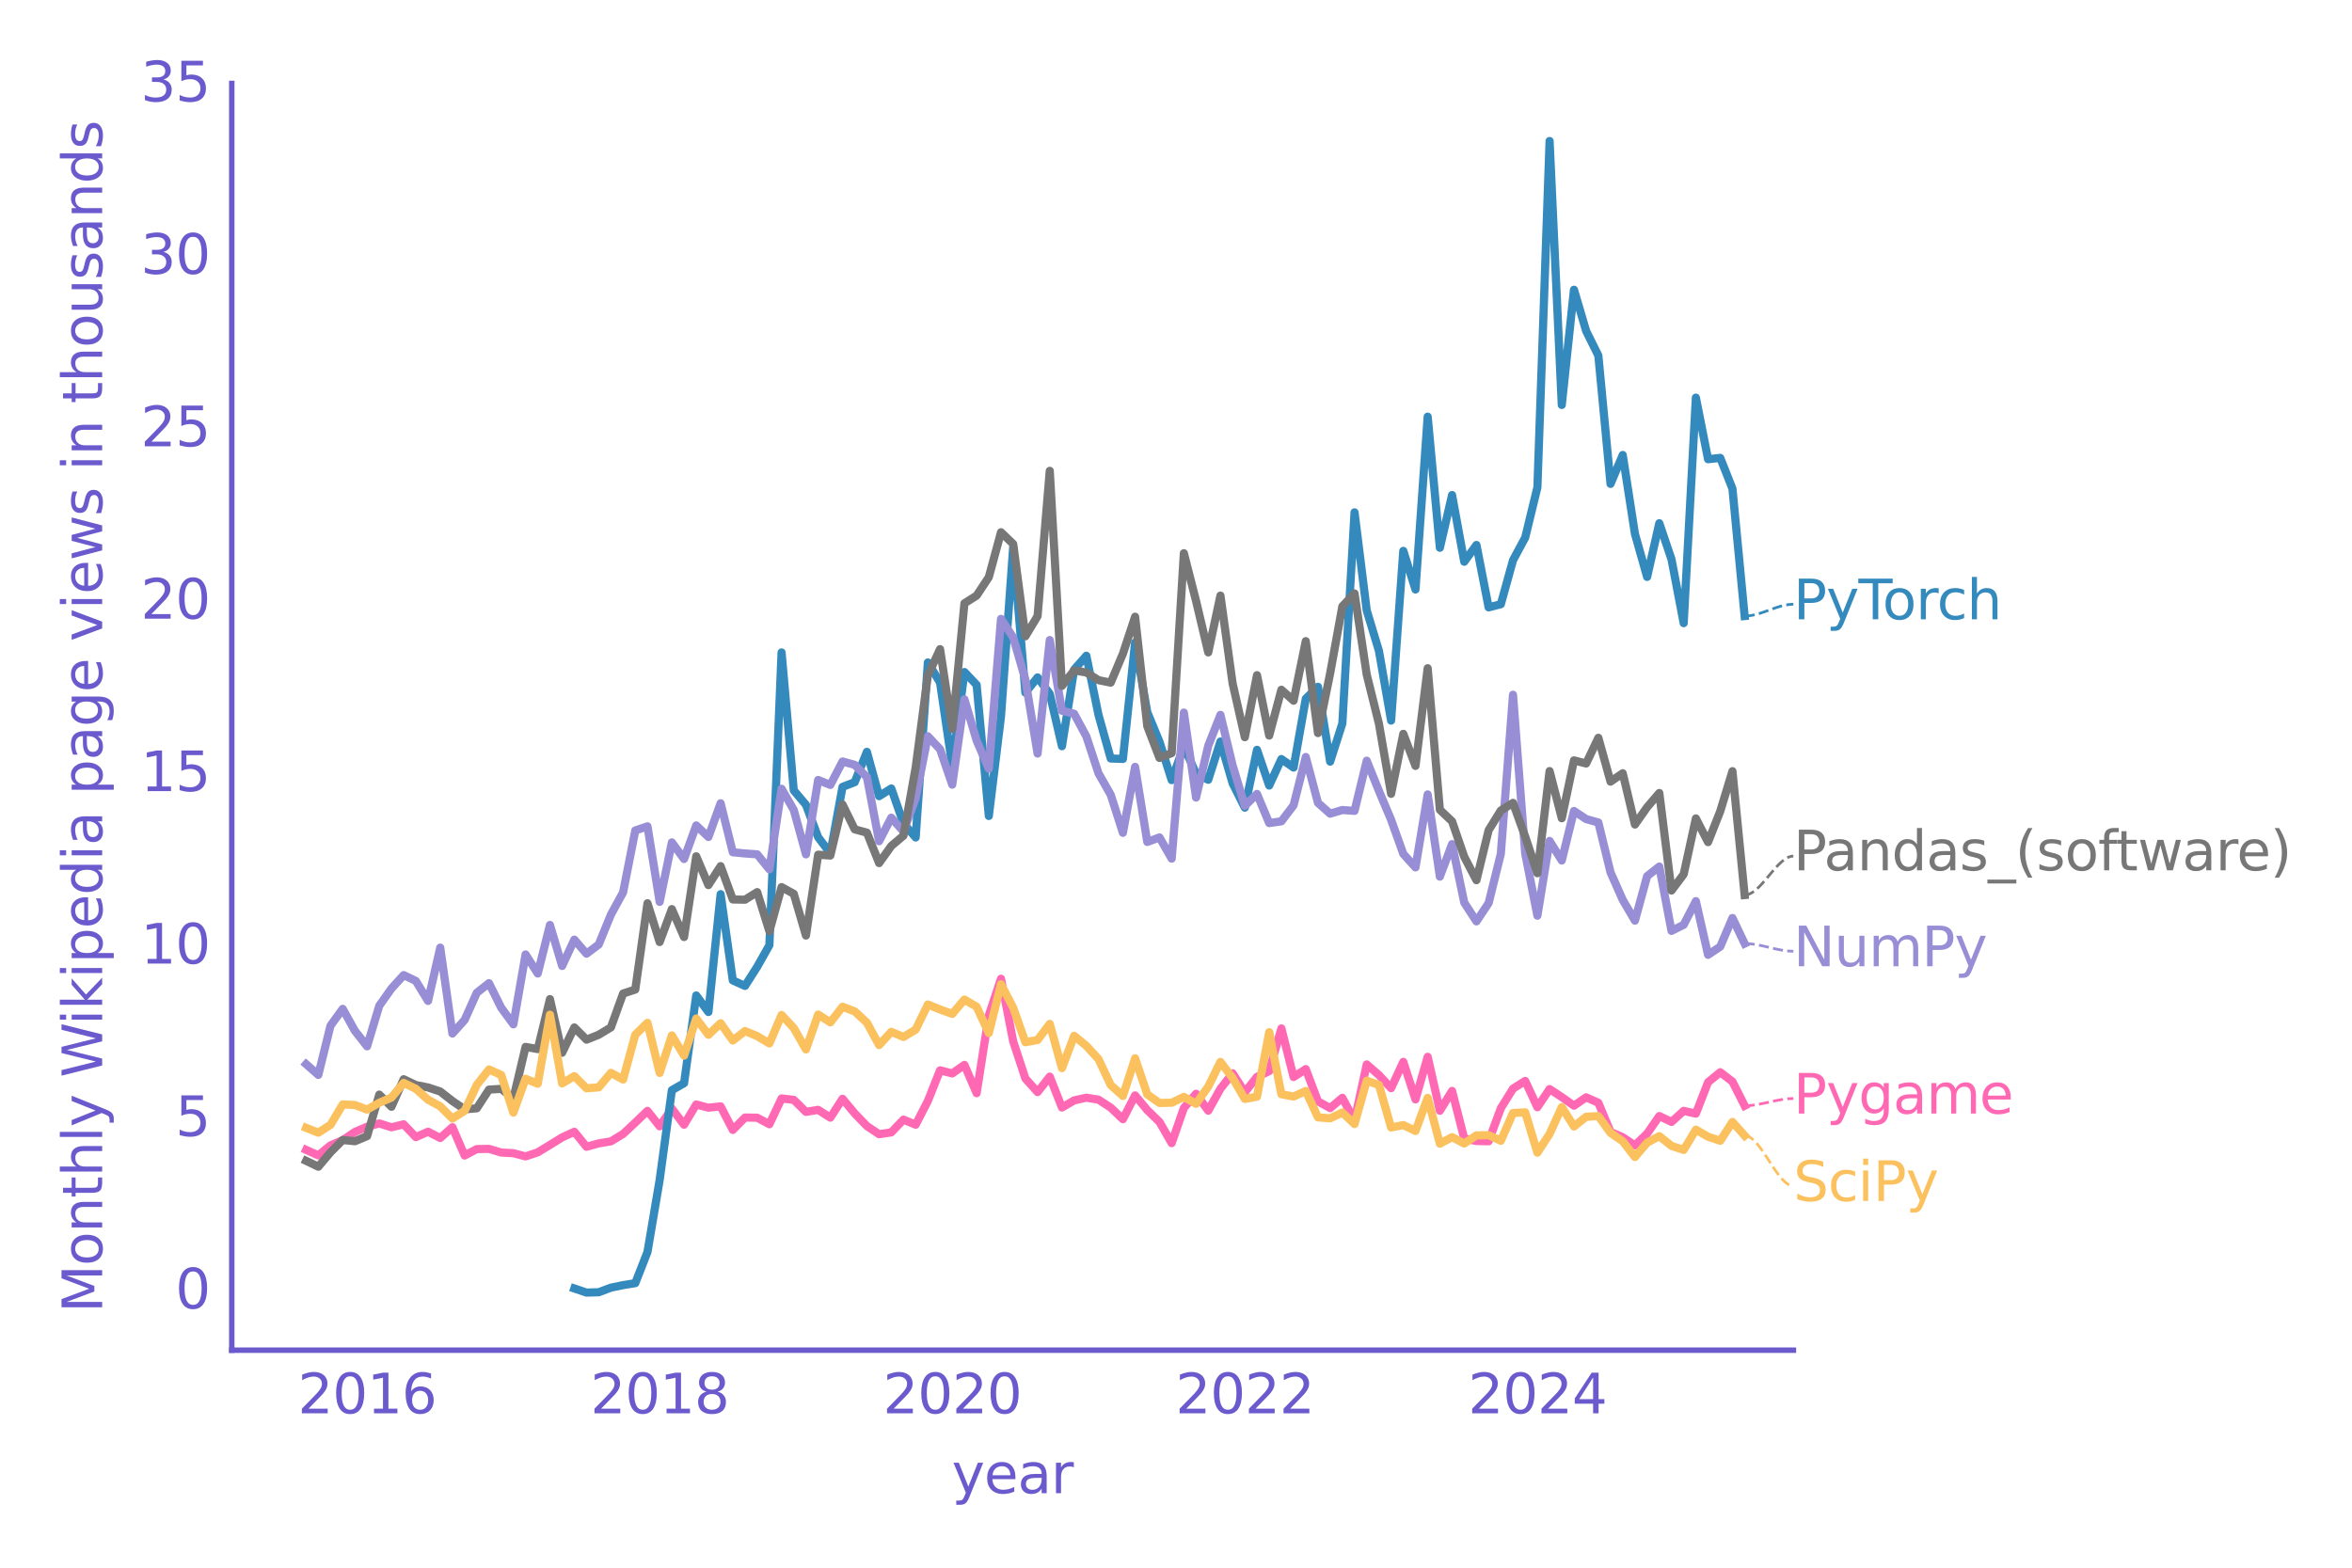 <?xml version="1.0" encoding="utf-8" standalone="no"?>
<!DOCTYPE svg PUBLIC "-//W3C//DTD SVG 1.1//EN"
  "http://www.w3.org/Graphics/SVG/1.1/DTD/svg11.dtd">
<svg xmlns:xlink="http://www.w3.org/1999/xlink" width="432pt" height="288pt" viewBox="0 0 432 288" xmlns="http://www.w3.org/2000/svg" version="1.1">
 <defs>
  <style type="text/css">*{stroke-linejoin: round; stroke-linecap: butt}</style>
 </defs>
 <g id="figure_1">
  <g id="patch_1">
   <path d="M 0 288 
L 432 288 
L 432 0 
L 0 0 
z
" style="fill: #ffffff"/>
  </g>
  <g id="axes_1">
   <g id="patch_2">
    <path d="M 42.57 248.04 
L 329.4 248.04 
L 329.4 15.323 
L 42.57 15.323 
z
" style="fill: #ffffff"/>
   </g>
   <g id="matplotlib.axis_1">
    <g id="xtick_1">
     <g id="line2d_1"/>
     <g id="line2d_2"/>
     <g id="text_1">
      <!-- 2016 -->
      <g style="fill: #6a5acd" transform="translate(54.699 259.638) scale(0.1 -0.1)">
       <defs>
        <path id="DejaVuSans-32" d="M 1228 531 
L 3431 531 
L 3431 0 
L 469 0 
L 469 531 
Q 828 903 1448 1529 
Q 2069 2156 2228 2338 
Q 2531 2678 2651 2914 
Q 2772 3150 2772 3378 
Q 2772 3750 2511 3984 
Q 2250 4219 1831 4219 
Q 1534 4219 1204 4116 
Q 875 4013 500 3803 
L 500 4441 
Q 881 4594 1212 4672 
Q 1544 4750 1819 4750 
Q 2544 4750 2975 4387 
Q 3406 4025 3406 3419 
Q 3406 3131 3298 2873 
Q 3191 2616 2906 2266 
Q 2828 2175 2409 1742 
Q 1991 1309 1228 531 
z
" transform="scale(0.016)"/>
        <path id="DejaVuSans-30" d="M 2034 4250 
Q 1547 4250 1301 3770 
Q 1056 3291 1056 2328 
Q 1056 1369 1301 889 
Q 1547 409 2034 409 
Q 2525 409 2770 889 
Q 3016 1369 3016 2328 
Q 3016 3291 2770 3770 
Q 2525 4250 2034 4250 
z
M 2034 4750 
Q 2819 4750 3233 4129 
Q 3647 3509 3647 2328 
Q 3647 1150 3233 529 
Q 2819 -91 2034 -91 
Q 1250 -91 836 529 
Q 422 1150 422 2328 
Q 422 3509 836 4129 
Q 1250 4750 2034 4750 
z
" transform="scale(0.016)"/>
        <path id="DejaVuSans-31" d="M 794 531 
L 1825 531 
L 1825 4091 
L 703 3866 
L 703 4441 
L 1819 4666 
L 2450 4666 
L 2450 531 
L 3481 531 
L 3481 0 
L 794 0 
L 794 531 
z
" transform="scale(0.016)"/>
        <path id="DejaVuSans-36" d="M 2113 2584 
Q 1688 2584 1439 2293 
Q 1191 2003 1191 1497 
Q 1191 994 1439 701 
Q 1688 409 2113 409 
Q 2538 409 2786 701 
Q 3034 994 3034 1497 
Q 3034 2003 2786 2293 
Q 2538 2584 2113 2584 
z
M 3366 4563 
L 3366 3988 
Q 3128 4100 2886 4159 
Q 2644 4219 2406 4219 
Q 1781 4219 1451 3797 
Q 1122 3375 1075 2522 
Q 1259 2794 1537 2939 
Q 1816 3084 2150 3084 
Q 2853 3084 3261 2657 
Q 3669 2231 3669 1497 
Q 3669 778 3244 343 
Q 2819 -91 2113 -91 
Q 1303 -91 875 529 
Q 447 1150 447 2328 
Q 447 3434 972 4092 
Q 1497 4750 2381 4750 
Q 2619 4750 2861 4703 
Q 3103 4656 3366 4563 
z
" transform="scale(0.016)"/>
       </defs>
       <use xlink:href="#DejaVuSans-32"/>
       <use xlink:href="#DejaVuSans-30" transform="translate(63.623 0)"/>
       <use xlink:href="#DejaVuSans-31" transform="translate(127.246 0)"/>
       <use xlink:href="#DejaVuSans-36" transform="translate(190.869 0)"/>
      </g>
     </g>
    </g>
    <g id="xtick_2">
     <g id="line2d_3"/>
     <g id="line2d_4"/>
     <g id="text_2">
      <!-- 2018 -->
      <g style="fill: #6a5acd" transform="translate(108.438 259.638) scale(0.1 -0.1)">
       <defs>
        <path id="DejaVuSans-38" d="M 2034 2216 
Q 1584 2216 1326 1975 
Q 1069 1734 1069 1313 
Q 1069 891 1326 650 
Q 1584 409 2034 409 
Q 2484 409 2743 651 
Q 3003 894 3003 1313 
Q 3003 1734 2745 1975 
Q 2488 2216 2034 2216 
z
M 1403 2484 
Q 997 2584 770 2862 
Q 544 3141 544 3541 
Q 544 4100 942 4425 
Q 1341 4750 2034 4750 
Q 2731 4750 3128 4425 
Q 3525 4100 3525 3541 
Q 3525 3141 3298 2862 
Q 3072 2584 2669 2484 
Q 3125 2378 3379 2068 
Q 3634 1759 3634 1313 
Q 3634 634 3220 271 
Q 2806 -91 2034 -91 
Q 1263 -91 848 271 
Q 434 634 434 1313 
Q 434 1759 690 2068 
Q 947 2378 1403 2484 
z
M 1172 3481 
Q 1172 3119 1398 2916 
Q 1625 2713 2034 2713 
Q 2441 2713 2670 2916 
Q 2900 3119 2900 3481 
Q 2900 3844 2670 4047 
Q 2441 4250 2034 4250 
Q 1625 4250 1398 4047 
Q 1172 3844 1172 3481 
z
" transform="scale(0.016)"/>
       </defs>
       <use xlink:href="#DejaVuSans-32"/>
       <use xlink:href="#DejaVuSans-30" transform="translate(63.623 0)"/>
       <use xlink:href="#DejaVuSans-31" transform="translate(127.246 0)"/>
       <use xlink:href="#DejaVuSans-38" transform="translate(190.869 0)"/>
      </g>
     </g>
    </g>
    <g id="xtick_3">
     <g id="line2d_5"/>
     <g id="line2d_6"/>
     <g id="text_3">
      <!-- 2020 -->
      <g style="fill: #6a5acd" transform="translate(162.176 259.638) scale(0.1 -0.1)">
       <use xlink:href="#DejaVuSans-32"/>
       <use xlink:href="#DejaVuSans-30" transform="translate(63.623 0)"/>
       <use xlink:href="#DejaVuSans-32" transform="translate(127.246 0)"/>
       <use xlink:href="#DejaVuSans-30" transform="translate(190.869 0)"/>
      </g>
     </g>
    </g>
    <g id="xtick_4">
     <g id="line2d_7"/>
     <g id="line2d_8"/>
     <g id="text_4">
      <!-- 2022 -->
      <g style="fill: #6a5acd" transform="translate(215.915 259.638) scale(0.1 -0.1)">
       <use xlink:href="#DejaVuSans-32"/>
       <use xlink:href="#DejaVuSans-30" transform="translate(63.623 0)"/>
       <use xlink:href="#DejaVuSans-32" transform="translate(127.246 0)"/>
       <use xlink:href="#DejaVuSans-32" transform="translate(190.869 0)"/>
      </g>
     </g>
    </g>
    <g id="xtick_5">
     <g id="line2d_9"/>
     <g id="line2d_10"/>
     <g id="text_5">
      <!-- 2024 -->
      <g style="fill: #6a5acd" transform="translate(269.654 259.638) scale(0.1 -0.1)">
       <defs>
        <path id="DejaVuSans-34" d="M 2419 4116 
L 825 1625 
L 2419 1625 
L 2419 4116 
z
M 2253 4666 
L 3047 4666 
L 3047 1625 
L 3713 1625 
L 3713 1100 
L 3047 1100 
L 3047 0 
L 2419 0 
L 2419 1100 
L 313 1100 
L 313 1709 
L 2253 4666 
z
" transform="scale(0.016)"/>
       </defs>
       <use xlink:href="#DejaVuSans-32"/>
       <use xlink:href="#DejaVuSans-30" transform="translate(63.623 0)"/>
       <use xlink:href="#DejaVuSans-32" transform="translate(127.246 0)"/>
       <use xlink:href="#DejaVuSans-34" transform="translate(190.869 0)"/>
      </g>
     </g>
    </g>
    <g id="text_6">
     <!-- year -->
     <g style="fill: #6a5acd" transform="translate(174.83 274.317) scale(0.1 -0.1)">
      <defs>
       <path id="DejaVuSans-79" d="M 2059 -325 
Q 1816 -950 1584 -1140 
Q 1353 -1331 966 -1331 
L 506 -1331 
L 506 -850 
L 844 -850 
Q 1081 -850 1212 -737 
Q 1344 -625 1503 -206 
L 1606 56 
L 191 3500 
L 800 3500 
L 1894 763 
L 2988 3500 
L 3597 3500 
L 2059 -325 
z
" transform="scale(0.016)"/>
       <path id="DejaVuSans-65" d="M 3597 1894 
L 3597 1613 
L 953 1613 
Q 991 1019 1311 708 
Q 1631 397 2203 397 
Q 2534 397 2845 478 
Q 3156 559 3463 722 
L 3463 178 
Q 3153 47 2828 -22 
Q 2503 -91 2169 -91 
Q 1331 -91 842 396 
Q 353 884 353 1716 
Q 353 2575 817 3079 
Q 1281 3584 2069 3584 
Q 2775 3584 3186 3129 
Q 3597 2675 3597 1894 
z
M 3022 2063 
Q 3016 2534 2758 2815 
Q 2500 3097 2075 3097 
Q 1594 3097 1305 2825 
Q 1016 2553 972 2059 
L 3022 2063 
z
" transform="scale(0.016)"/>
       <path id="DejaVuSans-61" d="M 2194 1759 
Q 1497 1759 1228 1600 
Q 959 1441 959 1056 
Q 959 750 1161 570 
Q 1363 391 1709 391 
Q 2188 391 2477 730 
Q 2766 1069 2766 1631 
L 2766 1759 
L 2194 1759 
z
M 3341 1997 
L 3341 0 
L 2766 0 
L 2766 531 
Q 2569 213 2275 61 
Q 1981 -91 1556 -91 
Q 1019 -91 701 211 
Q 384 513 384 1019 
Q 384 1609 779 1909 
Q 1175 2209 1959 2209 
L 2766 2209 
L 2766 2266 
Q 2766 2663 2505 2880 
Q 2244 3097 1772 3097 
Q 1472 3097 1187 3025 
Q 903 2953 641 2809 
L 641 3341 
Q 956 3463 1253 3523 
Q 1550 3584 1831 3584 
Q 2591 3584 2966 3190 
Q 3341 2797 3341 1997 
z
" transform="scale(0.016)"/>
       <path id="DejaVuSans-72" d="M 2631 2963 
Q 2534 3019 2420 3045 
Q 2306 3072 2169 3072 
Q 1681 3072 1420 2755 
Q 1159 2438 1159 1844 
L 1159 0 
L 581 0 
L 581 3500 
L 1159 3500 
L 1159 2956 
Q 1341 3275 1631 3429 
Q 1922 3584 2338 3584 
Q 2397 3584 2469 3576 
Q 2541 3569 2628 3553 
L 2631 2963 
z
" transform="scale(0.016)"/>
      </defs>
      <use xlink:href="#DejaVuSans-79"/>
      <use xlink:href="#DejaVuSans-65" transform="translate(59.18 0)"/>
      <use xlink:href="#DejaVuSans-61" transform="translate(120.703 0)"/>
      <use xlink:href="#DejaVuSans-72" transform="translate(181.982 0)"/>
     </g>
    </g>
   </g>
   <g id="matplotlib.axis_2">
    <g id="ytick_1">
     <g id="line2d_11"/>
     <g id="line2d_12"/>
     <g id="text_7">
      <!-- 0 -->
      <g style="fill: #6a5acd" transform="translate(32.208 240.373) scale(0.1 -0.1)">
       <use xlink:href="#DejaVuSans-30"/>
      </g>
     </g>
    </g>
    <g id="ytick_2">
     <g id="line2d_13"/>
     <g id="line2d_14"/>
     <g id="text_8">
      <!-- 5 -->
      <g style="fill: #6a5acd" transform="translate(32.208 208.695) scale(0.1 -0.1)">
       <defs>
        <path id="DejaVuSans-35" d="M 691 4666 
L 3169 4666 
L 3169 4134 
L 1269 4134 
L 1269 2991 
Q 1406 3038 1543 3061 
Q 1681 3084 1819 3084 
Q 2600 3084 3056 2656 
Q 3513 2228 3513 1497 
Q 3513 744 3044 326 
Q 2575 -91 1722 -91 
Q 1428 -91 1123 -41 
Q 819 9 494 109 
L 494 744 
Q 775 591 1075 516 
Q 1375 441 1709 441 
Q 2250 441 2565 725 
Q 2881 1009 2881 1497 
Q 2881 1984 2565 2268 
Q 2250 2553 1709 2553 
Q 1456 2553 1204 2497 
Q 953 2441 691 2322 
L 691 4666 
z
" transform="scale(0.016)"/>
       </defs>
       <use xlink:href="#DejaVuSans-35"/>
      </g>
     </g>
    </g>
    <g id="ytick_3">
     <g id="line2d_15"/>
     <g id="line2d_16"/>
     <g id="text_9">
      <!-- 10 -->
      <g style="fill: #6a5acd" transform="translate(25.845 177.017) scale(0.1 -0.1)">
       <use xlink:href="#DejaVuSans-31"/>
       <use xlink:href="#DejaVuSans-30" transform="translate(63.623 0)"/>
      </g>
     </g>
    </g>
    <g id="ytick_4">
     <g id="line2d_17"/>
     <g id="line2d_18"/>
     <g id="text_10">
      <!-- 15 -->
      <g style="fill: #6a5acd" transform="translate(25.845 145.338) scale(0.1 -0.1)">
       <use xlink:href="#DejaVuSans-31"/>
       <use xlink:href="#DejaVuSans-35" transform="translate(63.623 0)"/>
      </g>
     </g>
    </g>
    <g id="ytick_5">
     <g id="line2d_19"/>
     <g id="line2d_20"/>
     <g id="text_11">
      <!-- 20 -->
      <g style="fill: #6a5acd" transform="translate(25.845 113.66) scale(0.1 -0.1)">
       <use xlink:href="#DejaVuSans-32"/>
       <use xlink:href="#DejaVuSans-30" transform="translate(63.623 0)"/>
      </g>
     </g>
    </g>
    <g id="ytick_6">
     <g id="line2d_21"/>
     <g id="line2d_22"/>
     <g id="text_12">
      <!-- 25 -->
      <g style="fill: #6a5acd" transform="translate(25.845 81.982) scale(0.1 -0.1)">
       <use xlink:href="#DejaVuSans-32"/>
       <use xlink:href="#DejaVuSans-35" transform="translate(63.623 0)"/>
      </g>
     </g>
    </g>
    <g id="ytick_7">
     <g id="line2d_23"/>
     <g id="line2d_24"/>
     <g id="text_13">
      <!-- 30 -->
      <g style="fill: #6a5acd" transform="translate(25.845 50.303) scale(0.1 -0.1)">
       <defs>
        <path id="DejaVuSans-33" d="M 2597 2516 
Q 3050 2419 3304 2112 
Q 3559 1806 3559 1356 
Q 3559 666 3084 287 
Q 2609 -91 1734 -91 
Q 1441 -91 1130 -33 
Q 819 25 488 141 
L 488 750 
Q 750 597 1062 519 
Q 1375 441 1716 441 
Q 2309 441 2620 675 
Q 2931 909 2931 1356 
Q 2931 1769 2642 2001 
Q 2353 2234 1838 2234 
L 1294 2234 
L 1294 2753 
L 1863 2753 
Q 2328 2753 2575 2939 
Q 2822 3125 2822 3475 
Q 2822 3834 2567 4026 
Q 2313 4219 1838 4219 
Q 1578 4219 1281 4162 
Q 984 4106 628 3988 
L 628 4550 
Q 988 4650 1302 4700 
Q 1616 4750 1894 4750 
Q 2613 4750 3031 4423 
Q 3450 4097 3450 3541 
Q 3450 3153 3228 2886 
Q 3006 2619 2597 2516 
z
" transform="scale(0.016)"/>
       </defs>
       <use xlink:href="#DejaVuSans-33"/>
       <use xlink:href="#DejaVuSans-30" transform="translate(63.623 0)"/>
      </g>
     </g>
    </g>
    <g id="ytick_8">
     <g id="line2d_25"/>
     <g id="line2d_26"/>
     <g id="text_14">
      <!-- 35 -->
      <g style="fill: #6a5acd" transform="translate(25.845 18.625) scale(0.1 -0.1)">
       <use xlink:href="#DejaVuSans-33"/>
       <use xlink:href="#DejaVuSans-35" transform="translate(63.623 0)"/>
      </g>
     </g>
    </g>
    <g id="text_15">
     <!-- Monthly Wikipedia page views in thousands -->
     <g style="fill: #6a5acd" transform="translate(18.765 241.168) rotate(-90) scale(0.1 -0.1)">
      <defs>
       <path id="DejaVuSans-4d" d="M 628 4666 
L 1569 4666 
L 2759 1491 
L 3956 4666 
L 4897 4666 
L 4897 0 
L 4281 0 
L 4281 4097 
L 3078 897 
L 2444 897 
L 1241 4097 
L 1241 0 
L 628 0 
L 628 4666 
z
" transform="scale(0.016)"/>
       <path id="DejaVuSans-6f" d="M 1959 3097 
Q 1497 3097 1228 2736 
Q 959 2375 959 1747 
Q 959 1119 1226 758 
Q 1494 397 1959 397 
Q 2419 397 2687 759 
Q 2956 1122 2956 1747 
Q 2956 2369 2687 2733 
Q 2419 3097 1959 3097 
z
M 1959 3584 
Q 2709 3584 3137 3096 
Q 3566 2609 3566 1747 
Q 3566 888 3137 398 
Q 2709 -91 1959 -91 
Q 1206 -91 779 398 
Q 353 888 353 1747 
Q 353 2609 779 3096 
Q 1206 3584 1959 3584 
z
" transform="scale(0.016)"/>
       <path id="DejaVuSans-6e" d="M 3513 2113 
L 3513 0 
L 2938 0 
L 2938 2094 
Q 2938 2591 2744 2837 
Q 2550 3084 2163 3084 
Q 1697 3084 1428 2787 
Q 1159 2491 1159 1978 
L 1159 0 
L 581 0 
L 581 3500 
L 1159 3500 
L 1159 2956 
Q 1366 3272 1645 3428 
Q 1925 3584 2291 3584 
Q 2894 3584 3203 3211 
Q 3513 2838 3513 2113 
z
" transform="scale(0.016)"/>
       <path id="DejaVuSans-74" d="M 1172 4494 
L 1172 3500 
L 2356 3500 
L 2356 3053 
L 1172 3053 
L 1172 1153 
Q 1172 725 1289 603 
Q 1406 481 1766 481 
L 2356 481 
L 2356 0 
L 1766 0 
Q 1100 0 847 248 
Q 594 497 594 1153 
L 594 3053 
L 172 3053 
L 172 3500 
L 594 3500 
L 594 4494 
L 1172 4494 
z
" transform="scale(0.016)"/>
       <path id="DejaVuSans-68" d="M 3513 2113 
L 3513 0 
L 2938 0 
L 2938 2094 
Q 2938 2591 2744 2837 
Q 2550 3084 2163 3084 
Q 1697 3084 1428 2787 
Q 1159 2491 1159 1978 
L 1159 0 
L 581 0 
L 581 4863 
L 1159 4863 
L 1159 2956 
Q 1366 3272 1645 3428 
Q 1925 3584 2291 3584 
Q 2894 3584 3203 3211 
Q 3513 2838 3513 2113 
z
" transform="scale(0.016)"/>
       <path id="DejaVuSans-6c" d="M 603 4863 
L 1178 4863 
L 1178 0 
L 603 0 
L 603 4863 
z
" transform="scale(0.016)"/>
       <path id="DejaVuSans-20" transform="scale(0.016)"/>
       <path id="DejaVuSans-57" d="M 213 4666 
L 850 4666 
L 1831 722 
L 2809 4666 
L 3519 4666 
L 4500 722 
L 5478 4666 
L 6119 4666 
L 4947 0 
L 4153 0 
L 3169 4050 
L 2175 0 
L 1381 0 
L 213 4666 
z
" transform="scale(0.016)"/>
       <path id="DejaVuSans-69" d="M 603 3500 
L 1178 3500 
L 1178 0 
L 603 0 
L 603 3500 
z
M 603 4863 
L 1178 4863 
L 1178 4134 
L 603 4134 
L 603 4863 
z
" transform="scale(0.016)"/>
       <path id="DejaVuSans-6b" d="M 581 4863 
L 1159 4863 
L 1159 1991 
L 2875 3500 
L 3609 3500 
L 1753 1863 
L 3688 0 
L 2938 0 
L 1159 1709 
L 1159 0 
L 581 0 
L 581 4863 
z
" transform="scale(0.016)"/>
       <path id="DejaVuSans-70" d="M 1159 525 
L 1159 -1331 
L 581 -1331 
L 581 3500 
L 1159 3500 
L 1159 2969 
Q 1341 3281 1617 3432 
Q 1894 3584 2278 3584 
Q 2916 3584 3314 3078 
Q 3713 2572 3713 1747 
Q 3713 922 3314 415 
Q 2916 -91 2278 -91 
Q 1894 -91 1617 61 
Q 1341 213 1159 525 
z
M 3116 1747 
Q 3116 2381 2855 2742 
Q 2594 3103 2138 3103 
Q 1681 3103 1420 2742 
Q 1159 2381 1159 1747 
Q 1159 1113 1420 752 
Q 1681 391 2138 391 
Q 2594 391 2855 752 
Q 3116 1113 3116 1747 
z
" transform="scale(0.016)"/>
       <path id="DejaVuSans-64" d="M 2906 2969 
L 2906 4863 
L 3481 4863 
L 3481 0 
L 2906 0 
L 2906 525 
Q 2725 213 2448 61 
Q 2172 -91 1784 -91 
Q 1150 -91 751 415 
Q 353 922 353 1747 
Q 353 2572 751 3078 
Q 1150 3584 1784 3584 
Q 2172 3584 2448 3432 
Q 2725 3281 2906 2969 
z
M 947 1747 
Q 947 1113 1208 752 
Q 1469 391 1925 391 
Q 2381 391 2643 752 
Q 2906 1113 2906 1747 
Q 2906 2381 2643 2742 
Q 2381 3103 1925 3103 
Q 1469 3103 1208 2742 
Q 947 2381 947 1747 
z
" transform="scale(0.016)"/>
       <path id="DejaVuSans-67" d="M 2906 1791 
Q 2906 2416 2648 2759 
Q 2391 3103 1925 3103 
Q 1463 3103 1205 2759 
Q 947 2416 947 1791 
Q 947 1169 1205 825 
Q 1463 481 1925 481 
Q 2391 481 2648 825 
Q 2906 1169 2906 1791 
z
M 3481 434 
Q 3481 -459 3084 -895 
Q 2688 -1331 1869 -1331 
Q 1566 -1331 1297 -1286 
Q 1028 -1241 775 -1147 
L 775 -588 
Q 1028 -725 1275 -790 
Q 1522 -856 1778 -856 
Q 2344 -856 2625 -561 
Q 2906 -266 2906 331 
L 2906 616 
Q 2728 306 2450 153 
Q 2172 0 1784 0 
Q 1141 0 747 490 
Q 353 981 353 1791 
Q 353 2603 747 3093 
Q 1141 3584 1784 3584 
Q 2172 3584 2450 3431 
Q 2728 3278 2906 2969 
L 2906 3500 
L 3481 3500 
L 3481 434 
z
" transform="scale(0.016)"/>
       <path id="DejaVuSans-76" d="M 191 3500 
L 800 3500 
L 1894 563 
L 2988 3500 
L 3597 3500 
L 2284 0 
L 1503 0 
L 191 3500 
z
" transform="scale(0.016)"/>
       <path id="DejaVuSans-77" d="M 269 3500 
L 844 3500 
L 1563 769 
L 2278 3500 
L 2956 3500 
L 3675 769 
L 4391 3500 
L 4966 3500 
L 4050 0 
L 3372 0 
L 2619 2869 
L 1863 0 
L 1184 0 
L 269 3500 
z
" transform="scale(0.016)"/>
       <path id="DejaVuSans-73" d="M 2834 3397 
L 2834 2853 
Q 2591 2978 2328 3040 
Q 2066 3103 1784 3103 
Q 1356 3103 1142 2972 
Q 928 2841 928 2578 
Q 928 2378 1081 2264 
Q 1234 2150 1697 2047 
L 1894 2003 
Q 2506 1872 2764 1633 
Q 3022 1394 3022 966 
Q 3022 478 2636 193 
Q 2250 -91 1575 -91 
Q 1294 -91 989 -36 
Q 684 19 347 128 
L 347 722 
Q 666 556 975 473 
Q 1284 391 1588 391 
Q 1994 391 2212 530 
Q 2431 669 2431 922 
Q 2431 1156 2273 1281 
Q 2116 1406 1581 1522 
L 1381 1569 
Q 847 1681 609 1914 
Q 372 2147 372 2553 
Q 372 3047 722 3315 
Q 1072 3584 1716 3584 
Q 2034 3584 2315 3537 
Q 2597 3491 2834 3397 
z
" transform="scale(0.016)"/>
       <path id="DejaVuSans-75" d="M 544 1381 
L 544 3500 
L 1119 3500 
L 1119 1403 
Q 1119 906 1312 657 
Q 1506 409 1894 409 
Q 2359 409 2629 706 
Q 2900 1003 2900 1516 
L 2900 3500 
L 3475 3500 
L 3475 0 
L 2900 0 
L 2900 538 
Q 2691 219 2414 64 
Q 2138 -91 1772 -91 
Q 1169 -91 856 284 
Q 544 659 544 1381 
z
M 1991 3584 
L 1991 3584 
z
" transform="scale(0.016)"/>
      </defs>
      <use xlink:href="#DejaVuSans-4d"/>
      <use xlink:href="#DejaVuSans-6f" transform="translate(86.279 0)"/>
      <use xlink:href="#DejaVuSans-6e" transform="translate(147.461 0)"/>
      <use xlink:href="#DejaVuSans-74" transform="translate(210.84 0)"/>
      <use xlink:href="#DejaVuSans-68" transform="translate(250.049 0)"/>
      <use xlink:href="#DejaVuSans-6c" transform="translate(313.428 0)"/>
      <use xlink:href="#DejaVuSans-79" transform="translate(341.211 0)"/>
      <use xlink:href="#DejaVuSans-20" transform="translate(400.391 0)"/>
      <use xlink:href="#DejaVuSans-57" transform="translate(432.178 0)"/>
      <use xlink:href="#DejaVuSans-69" transform="translate(528.805 0)"/>
      <use xlink:href="#DejaVuSans-6b" transform="translate(556.588 0)"/>
      <use xlink:href="#DejaVuSans-69" transform="translate(614.498 0)"/>
      <use xlink:href="#DejaVuSans-70" transform="translate(642.281 0)"/>
      <use xlink:href="#DejaVuSans-65" transform="translate(705.758 0)"/>
      <use xlink:href="#DejaVuSans-64" transform="translate(767.281 0)"/>
      <use xlink:href="#DejaVuSans-69" transform="translate(830.758 0)"/>
      <use xlink:href="#DejaVuSans-61" transform="translate(858.541 0)"/>
      <use xlink:href="#DejaVuSans-20" transform="translate(919.82 0)"/>
      <use xlink:href="#DejaVuSans-70" transform="translate(951.607 0)"/>
      <use xlink:href="#DejaVuSans-61" transform="translate(1015.084 0)"/>
      <use xlink:href="#DejaVuSans-67" transform="translate(1076.363 0)"/>
      <use xlink:href="#DejaVuSans-65" transform="translate(1139.84 0)"/>
      <use xlink:href="#DejaVuSans-20" transform="translate(1201.363 0)"/>
      <use xlink:href="#DejaVuSans-76" transform="translate(1233.15 0)"/>
      <use xlink:href="#DejaVuSans-69" transform="translate(1292.33 0)"/>
      <use xlink:href="#DejaVuSans-65" transform="translate(1320.113 0)"/>
      <use xlink:href="#DejaVuSans-77" transform="translate(1381.637 0)"/>
      <use xlink:href="#DejaVuSans-73" transform="translate(1463.424 0)"/>
      <use xlink:href="#DejaVuSans-20" transform="translate(1515.523 0)"/>
      <use xlink:href="#DejaVuSans-69" transform="translate(1547.311 0)"/>
      <use xlink:href="#DejaVuSans-6e" transform="translate(1575.094 0)"/>
      <use xlink:href="#DejaVuSans-20" transform="translate(1638.473 0)"/>
      <use xlink:href="#DejaVuSans-74" transform="translate(1670.26 0)"/>
      <use xlink:href="#DejaVuSans-68" transform="translate(1709.469 0)"/>
      <use xlink:href="#DejaVuSans-6f" transform="translate(1772.848 0)"/>
      <use xlink:href="#DejaVuSans-75" transform="translate(1834.029 0)"/>
      <use xlink:href="#DejaVuSans-73" transform="translate(1897.408 0)"/>
      <use xlink:href="#DejaVuSans-61" transform="translate(1949.508 0)"/>
      <use xlink:href="#DejaVuSans-6e" transform="translate(2010.787 0)"/>
      <use xlink:href="#DejaVuSans-64" transform="translate(2074.166 0)"/>
      <use xlink:href="#DejaVuSans-73" transform="translate(2137.643 0)"/>
     </g>
    </g>
   </g>
   <g id="line2d_27">
    <path d="M 56.229 211.239 
L 58.468 212.259 
L 60.707 210.415 
L 62.946 209.465 
L 65.185 207.95 
L 67.424 206.994 
L 69.663 206.385 
L 71.902 207.095 
L 74.141 206.55 
L 76.381 208.901 
L 78.62 207.906 
L 80.859 209.059 
L 83.098 207.076 
L 85.337 212.278 
L 87.576 211.093 
L 89.815 211.061 
L 92.054 211.733 
L 94.293 211.853 
L 96.533 212.442 
L 98.772 211.695 
L 101.011 210.333 
L 103.25 208.951 
L 105.489 207.919 
L 107.728 210.675 
L 109.967 210.048 
L 112.206 209.68 
L 114.445 208.318 
L 116.685 206.227 
L 118.924 204.079 
L 121.163 206.918 
L 123.402 203.661 
L 125.641 206.62 
L 127.88 202.907 
L 130.119 203.496 
L 132.358 203.256 
L 134.597 207.577 
L 136.837 205.302 
L 139.076 205.334 
L 141.315 206.538 
L 143.554 201.798 
L 145.793 202.052 
L 148.032 204.263 
L 150.271 203.889 
L 152.51 205.321 
L 154.749 201.855 
L 156.989 204.548 
L 159.228 206.867 
L 161.467 208.369 
L 163.706 208.026 
L 165.945 205.689 
L 168.184 206.62 
L 170.423 202.255 
L 172.662 196.629 
L 174.901 197.199 
L 177.141 195.634 
L 179.38 200.829 
L 181.619 186.536 
L 183.858 179.807 
L 186.097 191.313 
L 188.336 198.13 
L 190.575 200.626 
L 192.814 197.788 
L 195.053 203.465 
L 197.293 202.153 
L 199.532 201.659 
L 201.771 202.02 
L 204.01 203.484 
L 206.249 205.613 
L 208.488 201.235 
L 210.727 203.94 
L 212.966 206.107 
L 215.205 210.003 
L 217.444 203.553 
L 219.684 200.937 
L 221.923 204.048 
L 224.162 200.012 
L 226.401 197.173 
L 228.64 200.658 
L 230.879 197.826 
L 233.118 196.774 
L 235.357 188.931 
L 237.596 197.864 
L 239.836 196.407 
L 242.075 202.324 
L 244.314 203.566 
L 246.553 201.678 
L 248.792 205.853 
L 251.031 195.545 
L 253.27 197.497 
L 255.509 199.91 
L 257.748 195.076 
L 259.988 201.97 
L 262.227 194.151 
L 264.466 204.06 
L 266.705 200.411 
L 268.944 209.154 
L 271.183 209.617 
L 273.422 209.661 
L 275.661 203.604 
L 277.9 199.993 
L 280.14 198.574 
L 282.379 203.408 
L 284.618 200.075 
L 286.857 201.545 
L 289.096 203.129 
L 291.335 201.589 
L 293.574 202.59 
L 295.813 207.95 
L 298.052 208.926 
L 300.292 210.415 
L 302.531 208.261 
L 304.77 205.03 
L 307.009 206.107 
L 309.248 204.079 
L 311.487 204.586 
L 313.726 198.814 
L 315.965 196.983 
L 318.204 198.7 
L 320.444 203.135 
" clip-path="url(#p959bd8901a)" style="fill: none; stroke: #ff69b4; stroke-width: 1.5; stroke-linecap: square"/>
   </g>
   <g id="line2d_28">
    <path d="M 105.489 236.702 
L 107.728 237.462 
L 109.967 237.399 
L 112.206 236.556 
L 114.445 236.093 
L 116.685 235.726 
L 118.924 230.005 
L 121.163 216.751 
L 123.402 200.278 
L 125.641 198.998 
L 127.88 182.874 
L 130.119 185.915 
L 132.358 164.266 
L 134.597 180.111 
L 136.837 181.125 
L 139.076 177.609 
L 141.315 173.643 
L 143.554 119.859 
L 145.793 145.202 
L 148.032 147.85 
L 150.271 153.806 
L 152.51 156.758 
L 154.749 144.562 
L 156.989 143.694 
L 159.228 138.119 
L 161.467 146.266 
L 163.706 144.853 
L 165.945 151.271 
L 168.184 153.85 
L 170.423 121.703 
L 172.662 125.39 
L 174.901 140.64 
L 177.141 123.458 
L 179.38 125.815 
L 181.619 149.903 
L 183.858 131.593 
L 186.097 100.51 
L 188.336 127.247 
L 190.575 124.446 
L 192.814 127.462 
L 195.053 137.086 
L 197.293 123.008 
L 199.532 120.467 
L 201.771 131.358 
L 204.01 139.341 
L 206.249 139.424 
L 208.488 118.028 
L 210.727 130.839 
L 212.966 136.269 
L 215.205 143.314 
L 217.444 137.086 
L 219.684 142.161 
L 221.923 143.251 
L 224.162 136.224 
L 226.401 143.909 
L 228.64 148.37 
L 230.879 137.751 
L 233.118 144.309 
L 235.357 139.449 
L 237.596 141.008 
L 239.836 128.362 
L 242.075 126.17 
L 244.314 139.912 
L 246.553 132.904 
L 248.792 94.124 
L 251.031 112.142 
L 253.27 119.555 
L 255.509 132.379 
L 257.748 101.201 
L 259.988 108.297 
L 262.227 76.542 
L 264.466 100.63 
L 266.705 90.943 
L 268.944 103.196 
L 271.183 100.117 
L 273.422 111.579 
L 275.661 111.002 
L 277.9 102.924 
L 280.14 98.755 
L 282.379 89.537 
L 284.618 25.901 
L 286.857 74.394 
L 289.096 53.227 
L 291.335 60.811 
L 293.574 65.322 
L 295.813 88.89 
L 298.052 83.588 
L 300.292 98.065 
L 302.531 105.984 
L 304.77 96.119 
L 307.009 102.747 
L 309.248 114.48 
L 311.487 73.051 
L 313.726 84.36 
L 315.965 84.12 
L 318.204 89.771 
L 320.444 113.175 
" clip-path="url(#p959bd8901a)" style="fill: none; stroke: #348abd; stroke-width: 1.5; stroke-linecap: square"/>
   </g>
   <g id="line2d_29">
    <path d="M 56.229 195.501 
L 58.468 197.471 
L 60.707 188.424 
L 62.946 185.338 
L 65.185 189.368 
L 67.424 192.219 
L 69.663 184.768 
L 71.902 181.6 
L 74.141 179.136 
L 76.381 180.207 
L 78.62 183.881 
L 80.859 174.086 
L 83.098 189.868 
L 85.337 187.378 
L 87.576 182.386 
L 89.815 180.618 
L 92.054 185.123 
L 94.293 188.183 
L 96.533 175.341 
L 98.772 178.844 
L 101.011 169.924 
L 103.25 177.457 
L 105.489 172.623 
L 107.728 175.201 
L 109.967 173.522 
L 112.206 168.029 
L 114.445 163.937 
L 116.685 152.57 
L 118.924 151.804 
L 121.163 165.685 
L 123.402 154.762 
L 125.641 157.804 
L 127.88 151.639 
L 130.119 153.761 
L 132.358 147.565 
L 134.597 156.568 
L 136.837 156.79 
L 139.076 156.948 
L 141.315 159.704 
L 143.554 144.91 
L 145.793 148.794 
L 148.032 156.955 
L 150.271 143.289 
L 152.51 144.201 
L 154.749 139.899 
L 156.989 140.507 
L 159.228 142.763 
L 161.467 154.541 
L 163.706 150.22 
L 165.945 152.741 
L 168.184 146.608 
L 170.423 135.255 
L 172.662 137.637 
L 174.901 144.15 
L 177.141 128.476 
L 179.38 136.047 
L 181.619 141.217 
L 183.858 113.695 
L 186.097 117.116 
L 188.336 124.839 
L 190.575 138.435 
L 192.814 117.585 
L 195.053 130.567 
L 197.293 131.124 
L 199.532 135.287 
L 201.771 142.072 
L 204.01 146.007 
L 206.249 152.995 
L 208.488 140.875 
L 210.727 154.674 
L 212.966 153.844 
L 215.205 157.74 
L 217.444 130.909 
L 219.684 146.52 
L 221.923 137.004 
L 224.162 131.327 
L 226.401 140.615 
L 228.64 148.047 
L 230.879 145.854 
L 233.118 151.208 
L 235.357 150.885 
L 237.596 147.939 
L 239.836 139.069 
L 242.075 147.495 
L 244.314 149.478 
L 246.553 148.807 
L 248.792 148.965 
L 251.031 139.747 
L 253.27 145.291 
L 255.509 150.606 
L 257.748 156.866 
L 259.988 159.349 
L 262.227 145.943 
L 264.466 161.047 
L 266.705 155.073 
L 268.944 165.818 
L 271.183 169.265 
L 273.422 165.901 
L 275.661 156.86 
L 277.9 127.633 
L 280.14 156.803 
L 282.379 168.219 
L 284.618 154.496 
L 286.857 158.082 
L 289.096 148.984 
L 291.335 150.473 
L 293.574 151.1 
L 295.813 160.262 
L 298.052 165.311 
L 300.292 169.132 
L 302.531 160.965 
L 304.77 159.197 
L 307.009 171.013 
L 309.248 169.892 
L 311.487 165.546 
L 313.726 175.41 
L 315.965 173.903 
L 318.204 168.644 
L 320.444 173.339 
" clip-path="url(#p959bd8901a)" style="fill: none; stroke: #988ed5; stroke-width: 1.5; stroke-linecap: square"/>
   </g>
   <g id="line2d_30">
    <path d="M 56.229 213.26 
L 58.468 214.337 
L 60.707 211.682 
L 62.946 209.427 
L 65.185 209.655 
L 67.424 208.717 
L 69.663 201.089 
L 71.902 203.325 
L 74.141 198.263 
L 76.381 199.334 
L 78.62 199.777 
L 80.859 200.519 
L 83.098 202.267 
L 85.337 203.801 
L 87.576 203.604 
L 89.815 200.17 
L 92.054 200.037 
L 94.293 201.792 
L 96.533 192.327 
L 98.772 192.726 
L 101.011 183.545 
L 103.25 193.397 
L 105.489 188.753 
L 107.728 190.996 
L 109.967 190.096 
L 112.206 188.741 
L 114.445 182.525 
L 116.685 181.79 
L 118.924 165.939 
L 121.163 173.06 
L 123.402 167.016 
L 125.641 172.141 
L 127.88 157.309 
L 130.119 162.6 
L 132.358 159.115 
L 134.597 165.242 
L 136.837 165.286 
L 139.076 163.892 
L 141.315 171.089 
L 143.554 162.973 
L 145.793 164.203 
L 148.032 171.869 
L 150.271 157.018 
L 152.51 157.17 
L 154.749 147.793 
L 156.989 152.361 
L 159.228 152.963 
L 161.467 158.558 
L 163.706 155.409 
L 165.945 153.521 
L 168.184 140.995 
L 170.423 124.072 
L 172.662 119.251 
L 174.901 133.924 
L 177.141 110.837 
L 179.38 109.418 
L 181.619 106.028 
L 183.858 97.779 
L 186.097 99.94 
L 188.336 116.894 
L 190.575 113.175 
L 192.814 86.496 
L 195.053 125.999 
L 197.293 123.166 
L 199.532 123.54 
L 201.771 124.953 
L 204.01 125.409 
L 206.249 120.087 
L 208.488 113.295 
L 210.727 133.424 
L 212.966 139.24 
L 215.205 138.353 
L 217.444 101.632 
L 219.684 110.406 
L 221.923 119.853 
L 224.162 109.418 
L 226.401 125.574 
L 228.64 135.432 
L 230.879 124.034 
L 233.118 135.128 
L 235.357 126.714 
L 237.596 128.723 
L 239.836 117.787 
L 242.075 134.672 
L 244.314 123.692 
L 246.553 111.395 
L 248.792 109.025 
L 251.031 123.939 
L 253.27 132.936 
L 255.509 145.829 
L 257.748 134.811 
L 259.988 140.704 
L 262.227 122.755 
L 264.466 148.763 
L 266.705 150.891 
L 268.944 157.404 
L 271.183 161.7 
L 273.422 152.513 
L 275.661 148.902 
L 277.9 147.495 
L 280.14 153.698 
L 282.379 160.42 
L 284.618 141.654 
L 286.857 150.321 
L 289.096 139.69 
L 291.335 140.26 
L 293.574 135.54 
L 295.813 143.593 
L 298.052 142.053 
L 300.292 151.474 
L 302.531 148.294 
L 304.77 145.683 
L 307.009 163.601 
L 309.248 160.61 
L 311.487 150.353 
L 313.726 154.705 
L 315.965 149.029 
L 318.204 141.673 
L 320.444 164.431 
" clip-path="url(#p959bd8901a)" style="fill: none; stroke: #777777; stroke-width: 1.5; stroke-linecap: square"/>
   </g>
   <g id="line2d_31">
    <path d="M 56.229 207.19 
L 58.468 208.083 
L 60.707 206.645 
L 62.946 202.895 
L 65.185 203.002 
L 67.424 203.839 
L 69.663 202.597 
L 71.902 201.627 
L 74.141 198.941 
L 76.381 200.024 
L 78.62 202.033 
L 80.859 203.249 
L 83.098 205.486 
L 85.337 204.073 
L 87.576 199.315 
L 89.815 196.47 
L 92.054 197.484 
L 94.293 204.402 
L 96.533 198.174 
L 98.772 199.087 
L 101.011 186.415 
L 103.25 199.036 
L 105.489 197.699 
L 107.728 199.929 
L 109.967 199.758 
L 112.206 197.097 
L 114.445 198.32 
L 116.685 190.09 
L 118.924 187.904 
L 121.163 197.11 
L 123.402 190.217 
L 125.641 193.93 
L 127.88 187.119 
L 130.119 190.103 
L 132.358 187.974 
L 134.597 191.155 
L 136.837 189.419 
L 139.076 190.344 
L 141.315 191.693 
L 143.554 186.466 
L 145.793 188.861 
L 148.032 192.789 
L 150.271 186.377 
L 152.51 187.822 
L 154.749 184.952 
L 156.989 185.801 
L 159.228 187.873 
L 161.467 191.991 
L 163.706 189.558 
L 165.945 190.502 
L 168.184 189.146 
L 170.423 184.534 
L 172.662 185.452 
L 174.901 186.263 
L 177.141 183.634 
L 179.38 184.946 
L 181.619 189.786 
L 183.858 180.815 
L 186.097 185.136 
L 188.336 191.465 
L 190.575 191.06 
L 192.814 188.101 
L 195.053 196.229 
L 197.293 190.293 
L 199.532 192.13 
L 201.771 194.582 
L 204.01 199.34 
L 206.249 201.342 
L 208.488 194.424 
L 210.727 201.051 
L 212.966 202.628 
L 215.205 202.584 
L 217.444 201.513 
L 219.684 202.781 
L 221.923 199.613 
L 224.162 195.083 
L 226.401 198.035 
L 228.64 201.887 
L 230.879 201.475 
L 233.118 189.621 
L 235.357 201.019 
L 237.596 201.45 
L 239.836 200.417 
L 242.075 205.27 
L 244.314 205.448 
L 246.553 204.383 
L 248.792 206.5 
L 251.031 198.536 
L 253.27 199.315 
L 255.509 207.133 
L 257.748 206.683 
L 259.988 207.773 
L 262.227 201.691 
L 264.466 210.105 
L 266.705 208.907 
L 268.944 210.073 
L 271.183 208.584 
L 273.422 208.54 
L 275.661 209.572 
L 277.9 204.466 
L 280.14 204.352 
L 282.379 211.752 
L 284.618 208.312 
L 286.857 203.389 
L 289.096 206.943 
L 291.335 205.163 
L 293.574 205.036 
L 295.813 208.128 
L 298.052 209.655 
L 300.292 212.556 
L 302.531 209.927 
L 304.77 208.723 
L 307.009 210.51 
L 309.248 211.251 
L 311.487 207.532 
L 313.726 208.825 
L 315.965 209.572 
L 318.204 206.113 
L 320.444 208.628 
" clip-path="url(#p959bd8901a)" style="fill: none; stroke: #fbc15e; stroke-width: 1.5; stroke-linecap: square"/>
   </g>
   <g id="line2d_32">
    <path d="M 320.444 203.135 
L 320.891 203.126 
L 321.339 203.098 
L 321.787 203.055 
L 322.235 202.998 
L 322.683 202.928 
L 323.13 202.849 
L 323.578 202.762 
L 324.026 202.669 
L 324.474 202.572 
L 324.922 202.473 
L 325.37 202.374 
L 325.817 202.277 
L 326.265 202.184 
L 326.713 202.097 
L 327.161 202.018 
L 327.609 201.949 
L 328.057 201.892 
L 328.504 201.848 
L 328.952 201.821 
L 329.4 201.811 
" clip-path="url(#p959bd8901a)" style="fill: none; stroke-dasharray: 1.85,0.8; stroke-dashoffset: 0; stroke: #ff69b4; stroke-width: 0.5"/>
   </g>
   <g id="line2d_33">
    <path d="M 320.444 113.175 
L 320.891 113.159 
L 321.339 113.114 
L 321.787 113.043 
L 322.235 112.95 
L 322.683 112.836 
L 323.13 112.707 
L 323.578 112.564 
L 324.026 112.412 
L 324.474 112.253 
L 324.922 112.091 
L 325.37 111.929 
L 325.817 111.77 
L 326.265 111.617 
L 326.713 111.475 
L 327.161 111.345 
L 327.609 111.232 
L 328.057 111.138 
L 328.504 111.067 
L 328.952 111.022 
L 329.4 111.006 
" clip-path="url(#p959bd8901a)" style="fill: none; stroke-dasharray: 1.85,0.8; stroke-dashoffset: 0; stroke: #348abd; stroke-width: 0.5"/>
   </g>
   <g id="line2d_34">
    <path d="M 320.444 173.339 
L 320.891 173.349 
L 321.339 173.378 
L 321.787 173.424 
L 322.235 173.486 
L 322.683 173.559 
L 323.13 173.644 
L 323.578 173.737 
L 324.026 173.836 
L 324.474 173.939 
L 324.922 174.045 
L 325.37 174.151 
L 325.817 174.254 
L 326.265 174.353 
L 326.713 174.446 
L 327.161 174.531 
L 327.609 174.605 
L 328.057 174.666 
L 328.504 174.712 
L 328.952 174.741 
L 329.4 174.751 
" clip-path="url(#p959bd8901a)" style="fill: none; stroke-dasharray: 1.85,0.8; stroke-dashoffset: 0; stroke: #988ed5; stroke-width: 0.5"/>
   </g>
   <g id="line2d_35">
    <path d="M 320.444 164.431 
L 320.891 164.379 
L 321.339 164.23 
L 321.787 163.996 
L 322.235 163.686 
L 322.683 163.312 
L 323.13 162.884 
L 323.578 162.413 
L 324.026 161.91 
L 324.474 161.385 
L 324.922 160.85 
L 325.37 160.315 
L 325.817 159.79 
L 326.265 159.287 
L 326.713 158.816 
L 327.161 158.388 
L 327.609 158.014 
L 328.057 157.704 
L 328.504 157.47 
L 328.952 157.321 
L 329.4 157.269 
" clip-path="url(#p959bd8901a)" style="fill: none; stroke-dasharray: 1.85,0.8; stroke-dashoffset: 0; stroke: #777777; stroke-width: 0.5"/>
   </g>
   <g id="line2d_36">
    <path d="M 320.444 208.628 
L 320.891 208.695 
L 321.339 208.887 
L 321.787 209.19 
L 322.235 209.589 
L 322.683 210.072 
L 323.13 210.625 
L 323.578 211.232 
L 324.026 211.881 
L 324.474 212.558 
L 324.922 213.249 
L 325.37 213.94 
L 325.817 214.617 
L 326.265 215.266 
L 326.713 215.874 
L 327.161 216.426 
L 327.609 216.909 
L 328.057 217.309 
L 328.504 217.611 
L 328.952 217.803 
L 329.4 217.87 
" clip-path="url(#p959bd8901a)" style="fill: none; stroke-dasharray: 1.85,0.8; stroke-dashoffset: 0; stroke: #fbc15e; stroke-width: 0.5"/>
   </g>
   <g id="patch_3">
    <path d="M 42.57 248.04 
L 42.57 15.323 
" style="fill: none; stroke: #6a5acd; stroke-linejoin: miter; stroke-linecap: square"/>
   </g>
   <g id="patch_4">
    <path d="M 42.57 248.04 
L 329.4 248.04 
" style="fill: none; stroke: #6a5acd; stroke-linejoin: miter; stroke-linecap: square"/>
   </g>
   <g id="text_16">
    <!-- Pygame -->
    <g style="fill: #ff69b4" transform="translate(329.4 204.571) scale(0.1 -0.1)">
     <defs>
      <path id="DejaVuSans-50" d="M 1259 4147 
L 1259 2394 
L 2053 2394 
Q 2494 2394 2734 2622 
Q 2975 2850 2975 3272 
Q 2975 3691 2734 3919 
Q 2494 4147 2053 4147 
L 1259 4147 
z
M 628 4666 
L 2053 4666 
Q 2838 4666 3239 4311 
Q 3641 3956 3641 3272 
Q 3641 2581 3239 2228 
Q 2838 1875 2053 1875 
L 1259 1875 
L 1259 0 
L 628 0 
L 628 4666 
z
" transform="scale(0.016)"/>
      <path id="DejaVuSans-6d" d="M 3328 2828 
Q 3544 3216 3844 3400 
Q 4144 3584 4550 3584 
Q 5097 3584 5394 3201 
Q 5691 2819 5691 2113 
L 5691 0 
L 5113 0 
L 5113 2094 
Q 5113 2597 4934 2840 
Q 4756 3084 4391 3084 
Q 3944 3084 3684 2787 
Q 3425 2491 3425 1978 
L 3425 0 
L 2847 0 
L 2847 2094 
Q 2847 2600 2669 2842 
Q 2491 3084 2119 3084 
Q 1678 3084 1418 2786 
Q 1159 2488 1159 1978 
L 1159 0 
L 581 0 
L 581 3500 
L 1159 3500 
L 1159 2956 
Q 1356 3278 1631 3431 
Q 1906 3584 2284 3584 
Q 2666 3584 2933 3390 
Q 3200 3197 3328 2828 
z
" transform="scale(0.016)"/>
     </defs>
     <use xlink:href="#DejaVuSans-50"/>
     <use xlink:href="#DejaVuSans-79" transform="translate(60.303 0)"/>
     <use xlink:href="#DejaVuSans-67" transform="translate(119.482 0)"/>
     <use xlink:href="#DejaVuSans-61" transform="translate(182.959 0)"/>
     <use xlink:href="#DejaVuSans-6d" transform="translate(244.238 0)"/>
     <use xlink:href="#DejaVuSans-65" transform="translate(341.65 0)"/>
    </g>
   </g>
   <g id="text_17">
    <!-- PyTorch -->
    <g style="fill: #348abd" transform="translate(329.4 113.766) scale(0.1 -0.1)">
     <defs>
      <path id="DejaVuSans-54" d="M -19 4666 
L 3928 4666 
L 3928 4134 
L 2272 4134 
L 2272 0 
L 1638 0 
L 1638 4134 
L -19 4134 
L -19 4666 
z
" transform="scale(0.016)"/>
      <path id="DejaVuSans-63" d="M 3122 3366 
L 3122 2828 
Q 2878 2963 2633 3030 
Q 2388 3097 2138 3097 
Q 1578 3097 1268 2742 
Q 959 2388 959 1747 
Q 959 1106 1268 751 
Q 1578 397 2138 397 
Q 2388 397 2633 464 
Q 2878 531 3122 666 
L 3122 134 
Q 2881 22 2623 -34 
Q 2366 -91 2075 -91 
Q 1284 -91 818 406 
Q 353 903 353 1747 
Q 353 2603 823 3093 
Q 1294 3584 2113 3584 
Q 2378 3584 2631 3529 
Q 2884 3475 3122 3366 
z
" transform="scale(0.016)"/>
     </defs>
     <use xlink:href="#DejaVuSans-50"/>
     <use xlink:href="#DejaVuSans-79" transform="translate(60.303 0)"/>
     <use xlink:href="#DejaVuSans-54" transform="translate(119.482 0)"/>
     <use xlink:href="#DejaVuSans-6f" transform="translate(163.566 0)"/>
     <use xlink:href="#DejaVuSans-72" transform="translate(224.748 0)"/>
     <use xlink:href="#DejaVuSans-63" transform="translate(263.611 0)"/>
     <use xlink:href="#DejaVuSans-68" transform="translate(318.592 0)"/>
    </g>
   </g>
   <g id="text_18">
    <!-- NumPy -->
    <g style="fill: #988ed5" transform="translate(329.4 177.511) scale(0.1 -0.1)">
     <defs>
      <path id="DejaVuSans-4e" d="M 628 4666 
L 1478 4666 
L 3547 763 
L 3547 4666 
L 4159 4666 
L 4159 0 
L 3309 0 
L 1241 3903 
L 1241 0 
L 628 0 
L 628 4666 
z
" transform="scale(0.016)"/>
     </defs>
     <use xlink:href="#DejaVuSans-4e"/>
     <use xlink:href="#DejaVuSans-75" transform="translate(74.805 0)"/>
     <use xlink:href="#DejaVuSans-6d" transform="translate(138.184 0)"/>
     <use xlink:href="#DejaVuSans-50" transform="translate(235.596 0)"/>
     <use xlink:href="#DejaVuSans-79" transform="translate(295.898 0)"/>
    </g>
   </g>
   <g id="text_19">
    <!-- Pandas_(software) -->
    <g style="fill: #777777" transform="translate(329.4 159.889) scale(0.1 -0.1)">
     <defs>
      <path id="DejaVuSans-5f" d="M 3263 -1063 
L 3263 -1509 
L -63 -1509 
L -63 -1063 
L 3263 -1063 
z
" transform="scale(0.016)"/>
      <path id="DejaVuSans-28" d="M 1984 4856 
Q 1566 4138 1362 3434 
Q 1159 2731 1159 2009 
Q 1159 1288 1364 580 
Q 1569 -128 1984 -844 
L 1484 -844 
Q 1016 -109 783 600 
Q 550 1309 550 2009 
Q 550 2706 781 3412 
Q 1013 4119 1484 4856 
L 1984 4856 
z
" transform="scale(0.016)"/>
      <path id="DejaVuSans-66" d="M 2375 4863 
L 2375 4384 
L 1825 4384 
Q 1516 4384 1395 4259 
Q 1275 4134 1275 3809 
L 1275 3500 
L 2222 3500 
L 2222 3053 
L 1275 3053 
L 1275 0 
L 697 0 
L 697 3053 
L 147 3053 
L 147 3500 
L 697 3500 
L 697 3744 
Q 697 4328 969 4595 
Q 1241 4863 1831 4863 
L 2375 4863 
z
" transform="scale(0.016)"/>
      <path id="DejaVuSans-29" d="M 513 4856 
L 1013 4856 
Q 1481 4119 1714 3412 
Q 1947 2706 1947 2009 
Q 1947 1309 1714 600 
Q 1481 -109 1013 -844 
L 513 -844 
Q 928 -128 1133 580 
Q 1338 1288 1338 2009 
Q 1338 2731 1133 3434 
Q 928 4138 513 4856 
z
" transform="scale(0.016)"/>
     </defs>
     <use xlink:href="#DejaVuSans-50"/>
     <use xlink:href="#DejaVuSans-61" transform="translate(55.803 0)"/>
     <use xlink:href="#DejaVuSans-6e" transform="translate(117.082 0)"/>
     <use xlink:href="#DejaVuSans-64" transform="translate(180.461 0)"/>
     <use xlink:href="#DejaVuSans-61" transform="translate(243.938 0)"/>
     <use xlink:href="#DejaVuSans-73" transform="translate(305.217 0)"/>
     <use xlink:href="#DejaVuSans-5f" transform="translate(357.316 0)"/>
     <use xlink:href="#DejaVuSans-28" transform="translate(407.316 0)"/>
     <use xlink:href="#DejaVuSans-73" transform="translate(446.33 0)"/>
     <use xlink:href="#DejaVuSans-6f" transform="translate(498.43 0)"/>
     <use xlink:href="#DejaVuSans-66" transform="translate(559.611 0)"/>
     <use xlink:href="#DejaVuSans-74" transform="translate(593.066 0)"/>
     <use xlink:href="#DejaVuSans-77" transform="translate(632.275 0)"/>
     <use xlink:href="#DejaVuSans-61" transform="translate(714.062 0)"/>
     <use xlink:href="#DejaVuSans-72" transform="translate(775.342 0)"/>
     <use xlink:href="#DejaVuSans-65" transform="translate(814.205 0)"/>
     <use xlink:href="#DejaVuSans-29" transform="translate(875.729 0)"/>
    </g>
   </g>
   <g id="text_20">
    <!-- SciPy -->
    <g style="fill: #fbc15e" transform="translate(329.4 220.629) scale(0.1 -0.1)">
     <defs>
      <path id="DejaVuSans-53" d="M 3425 4513 
L 3425 3897 
Q 3066 4069 2747 4153 
Q 2428 4238 2131 4238 
Q 1616 4238 1336 4038 
Q 1056 3838 1056 3469 
Q 1056 3159 1242 3001 
Q 1428 2844 1947 2747 
L 2328 2669 
Q 3034 2534 3370 2195 
Q 3706 1856 3706 1288 
Q 3706 609 3251 259 
Q 2797 -91 1919 -91 
Q 1588 -91 1214 -16 
Q 841 59 441 206 
L 441 856 
Q 825 641 1194 531 
Q 1563 422 1919 422 
Q 2459 422 2753 634 
Q 3047 847 3047 1241 
Q 3047 1584 2836 1778 
Q 2625 1972 2144 2069 
L 1759 2144 
Q 1053 2284 737 2584 
Q 422 2884 422 3419 
Q 422 4038 858 4394 
Q 1294 4750 2059 4750 
Q 2388 4750 2728 4690 
Q 3069 4631 3425 4513 
z
" transform="scale(0.016)"/>
     </defs>
     <use xlink:href="#DejaVuSans-53"/>
     <use xlink:href="#DejaVuSans-63" transform="translate(63.477 0)"/>
     <use xlink:href="#DejaVuSans-69" transform="translate(118.457 0)"/>
     <use xlink:href="#DejaVuSans-50" transform="translate(146.24 0)"/>
     <use xlink:href="#DejaVuSans-79" transform="translate(206.543 0)"/>
    </g>
   </g>
  </g>
 </g>
 <defs>
  <clipPath id="p959bd8901a">
   <rect x="42.57" y="15.323" width="286.83" height="232.717"/>
  </clipPath>
 </defs>
</svg>
